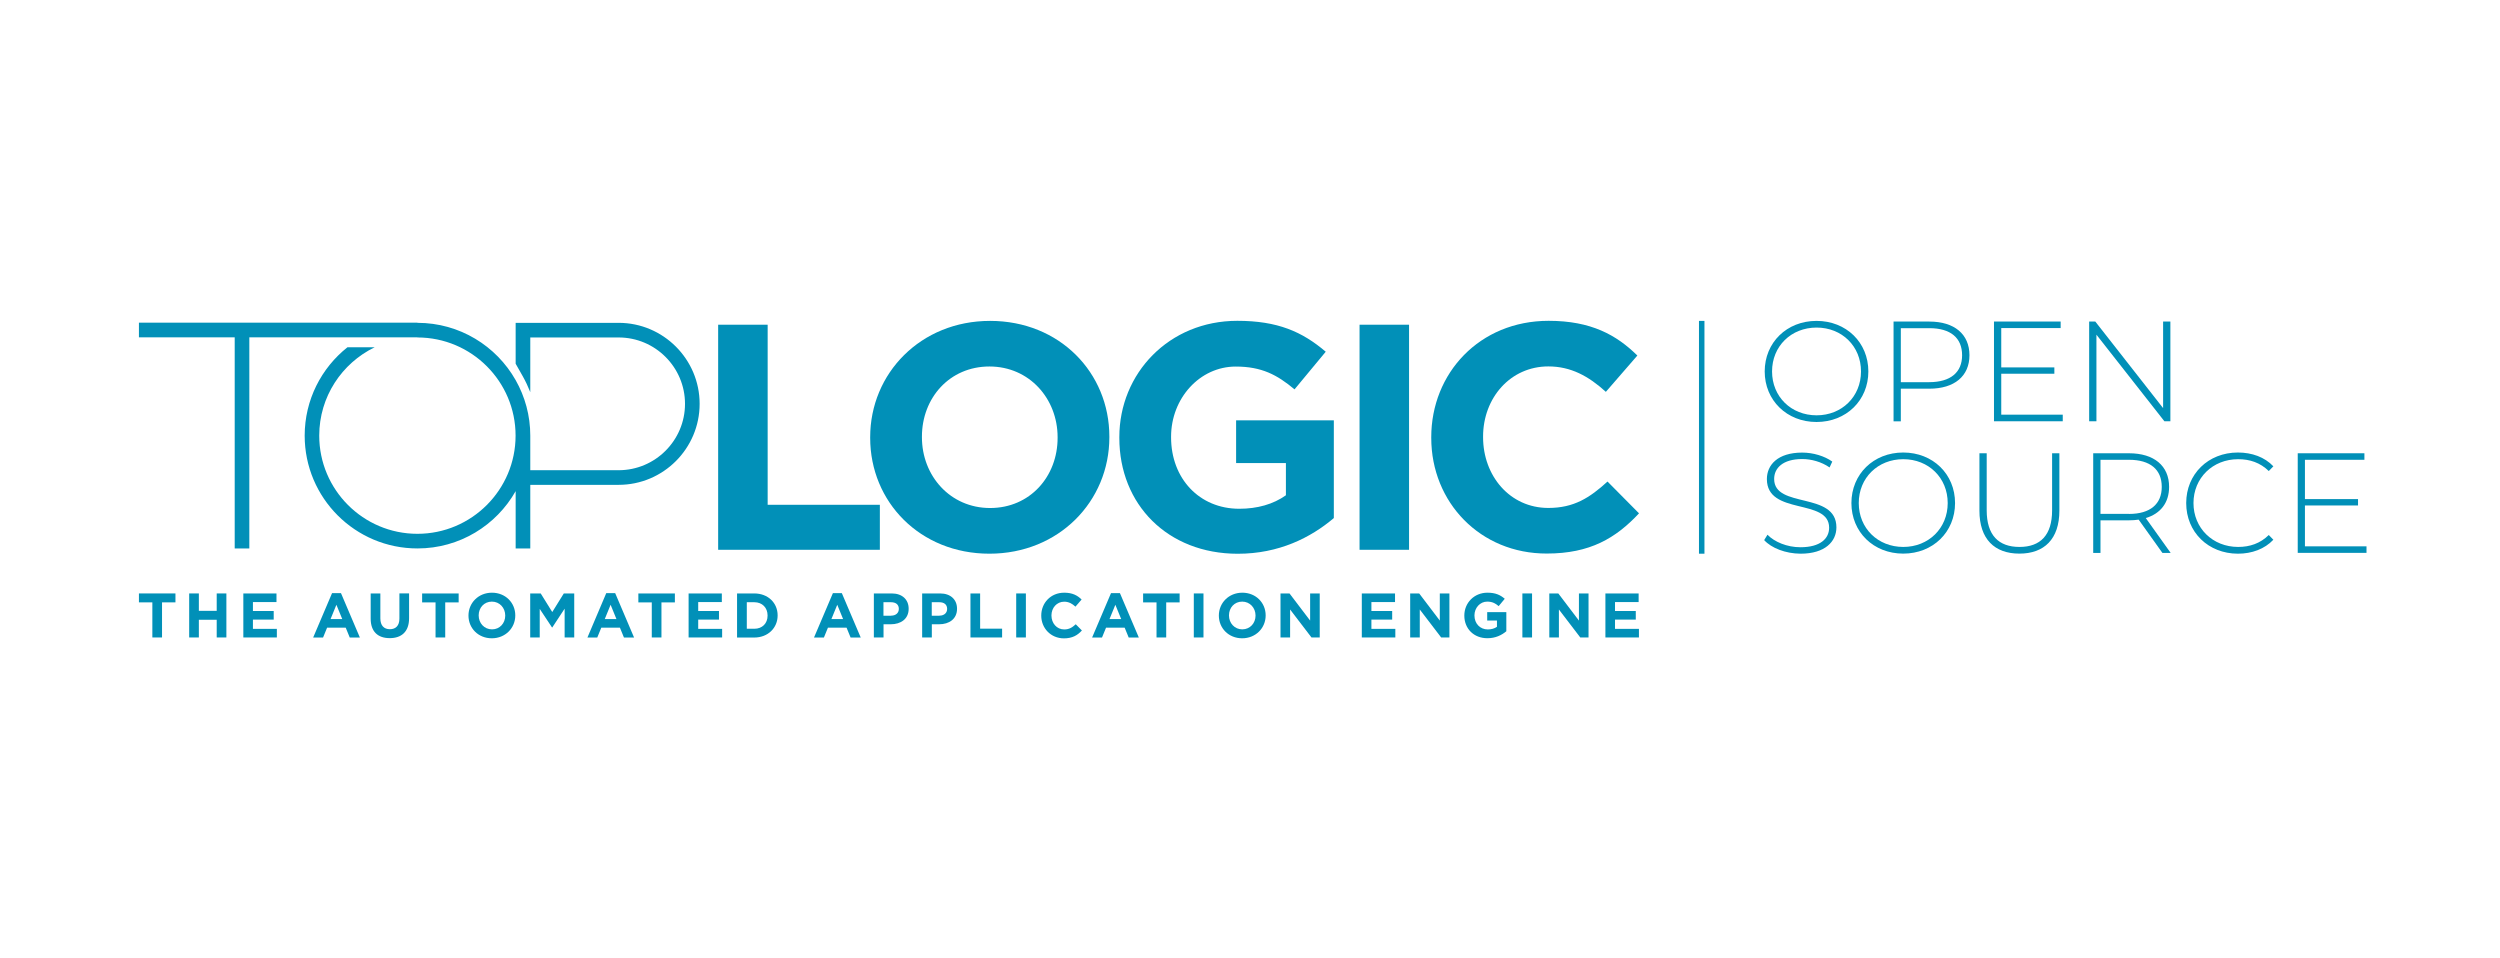 <?xml version="1.0" encoding="UTF-8" standalone="no"?>
<!-- Generator: Adobe Illustrator 27.4.0, SVG Export Plug-In . SVG Version: 6.00 Build 0)  -->

<svg
   version="1.1"
   id="Layer_1"
   x="0px"
   y="0px"
   viewBox="0 0 180 69"
   xml:space="preserve"
   width="180"
   height="69"
   xmlns="http://www.w3.org/2000/svg"
   xmlns:svg="http://www.w3.org/2000/svg"><rect x="0" y="0" width="180" height="69" fill="#333333" stroke="none"/><defs
   id="defs109" />
<style
   type="text/css"
   id="style2">
	.st0{fill:#0190B8;}
	.st1{fill:#FFFFFF;}
</style>
<rect
   style="opacity:1;fill:#ffffff;stroke:#4b5c67;stroke-width:0"
   id="rect973"
   width="180"
   height="69"
   x="5e-07"
   y="5e-07" /><g
   id="g104"
   transform="matrix(0.054,0,0,0.054,8.923,22.024)">
	<g
   id="g18">
		<path
   class="st0"
   d="m 659.6,22.6 h -130 v 0 h -7.3 v 54.5 l 9.4,16.6 c 3.9,6.9 7.2,14 10.1,21.3 V 42.1 h 117.8 c 48.8,0 88.5,39.7 88.5,88.5 0,48.8 -39.7,88.5 -88.5,88.5 H 541.8 v -35.3 c 0,0 0,-7.2 0,-10.8 v 0 c 0,-26.9 -7.1,-52.1 -19.5,-74 -25.8,-45.6 -74.8,-76.4 -130.9,-76.4 0,0 0,0 0,0 V 22.4 H 20 v 19.5 h 127.7 v 281.5 h 19.5 V 41.9 h 150.4 73.7 v 0.2 c 0,0 0,0 0,0 72.2,0 130.9,58.7 130.9,130.9 v 0 c 0,72.2 -58.7,130.9 -130.9,130.9 -72.2,0 -130.9,-58.7 -130.9,-130.9 0,-51.8 30.2,-96.6 73.9,-117.8 H 298 c -34.7,27.5 -57,70.1 -57,117.8 0,83.1 67.3,150.4 150.4,150.4 56.2,0 105.1,-30.8 130.9,-76.4 v 76.4 h 19.5 v -84.8 h 117.8 c 59.6,0 108,-48.5 108,-108 0,-59.5 -48.5,-108 -108,-108 z"
   id="path4" />
		<g
   id="g16">
			<path
   class="st0"
   d="m 792.3,25.1 h 66 v 240.1 h 149.6 v 60 H 792.3 Z"
   id="path6" />
			<path
   class="st0"
   d="m 995,176 v -0.9 C 995,89.9 1062.3,20 1154.9,20 c 92.6,0 159,69 159,154.3 v 0.9 c 0,85.3 -67.3,155.2 -159.9,155.2 -92.5,0 -159,-69 -159,-154.4 z m 249.9,0 v -0.9 c 0,-51.4 -37.7,-94.3 -90.9,-94.3 -53.2,0 -90,42 -90,93.5 v 0.9 c 0,51.4 37.7,94.3 90.9,94.3 53.2,0 90,-42 90,-93.5 z"
   id="path8" />
			<path
   class="st0"
   d="m 1327.2,176 v -0.9 c 0,-85.3 66.4,-155.2 157.3,-155.2 54,0 86.6,14.6 117.9,41.2 l -41.6,50.2 c -23.1,-19.3 -43.7,-30.4 -78.4,-30.4 -48,0 -86.2,42.4 -86.2,93.5 v 0.9 c 0,54.9 37.7,95.2 90.9,95.2 24,0 45.4,-6 62.2,-18 v -42.9 h -66.4 v -57 h 130.3 v 130.3 c -30.9,26.2 -73.3,47.6 -128.2,47.6 -93.5,-0.1 -157.8,-65.7 -157.8,-154.5 z"
   id="path10" />
			<path
   class="st0"
   d="m 1647.5,25.1 h 66 v 300.1 h -66 z"
   id="path12" />
			<path
   class="st0"
   d="m 1743.1,176 v -0.9 c 0,-85.3 64.3,-155.2 156.5,-155.2 56.6,0 90.5,18.9 118.3,46.3 l -42,48.4 c -23.1,-21 -46.7,-33.9 -76.7,-33.9 -50.6,0 -87,42 -87,93.5 v 0.9 c 0,51.4 35.6,94.3 87,94.3 34.3,0 55.3,-13.7 78.9,-35.2 l 42,42.4 c -30.9,33 -65.2,53.6 -123,53.6 -88.4,0.2 -154,-68 -154,-154.2 z"
   id="path14" />
		</g>
	</g>
	<g
   id="g78">
		<path
   class="st0"
   d="M 37.9,395.3 H 20 v -11.9 h 48.7 v 11.9 H 50.8 v 46.8 H 37.9 Z"
   id="path20" />
		<path
   class="st0"
   d="m 87,383.4 h 12.9 v 23.2 h 23.8 v -23.2 h 12.9 v 58.7 H 123.7 V 418.5 H 99.9 v 23.6 H 87 Z"
   id="path22" />
		<path
   class="st0"
   d="m 159.1,383.4 h 44.3 v 11.5 H 172 v 11.9 h 27.7 v 11.5 H 172 v 12.3 h 31.9 v 11.5 h -44.7 v -58.7 z"
   id="path24" />
		<path
   class="st0"
   d="m 277.5,383 h 11.9 l 25.2,59.2 H 301.1 L 295.7,429 h -24.8 l -5.4,13.2 h -13.2 z m 13.6,34.6 -7.8,-19.1 -7.8,19.1 z"
   id="path26" />
		<path
   class="st0"
   d="m 329,417 v -33.6 h 12.9 v 33.2 c 0,9.6 4.8,14.5 12.7,14.5 7.9,0 12.7,-4.8 12.7,-14.1 v -33.7 h 12.9 v 33.2 c 0,17.8 -10,26.5 -25.8,26.5 -15.8,0 -25.4,-8.7 -25.4,-26 z"
   id="path28" />
		<path
   class="st0"
   d="m 415.5,395.3 h -17.9 v -11.9 h 48.7 v 11.9 h -17.9 v 46.8 h -12.9 z"
   id="path30" />
		<path
   class="st0"
   d="m 459.4,413 v -0.2 c 0,-16.7 13.2,-30.4 31.3,-30.4 18.1,0 31.1,13.5 31.1,30.2 v 0.2 c 0,16.7 -13.2,30.4 -31.3,30.4 -18.1,0 -31.1,-13.5 -31.1,-30.2 z m 49,0 v -0.2 c 0,-10.1 -7.4,-18.5 -17.8,-18.5 -10.4,0 -17.6,8.2 -17.6,18.3 v 0.2 c 0,10.1 7.4,18.5 17.8,18.5 10.4,0 17.6,-8.3 17.6,-18.3 z"
   id="path32" />
		<path
   class="st0"
   d="m 541.8,383.4 h 13.9 l 15.4,24.8 15.4,-24.8 h 13.9 v 58.7 h -12.8 v -38.4 l -16.5,25.1 h -0.3 L 554.4,404 v 38.1 h -12.7 v -58.7 z"
   id="path34" />
		<path
   class="st0"
   d="M 643.1,383 H 655 l 25.2,59.2 H 666.7 L 661.3,429 h -24.8 l -5.4,13.2 H 618 Z m 13.6,34.6 -7.8,-19.1 -7.8,19.1 z"
   id="path36" />
		<path
   class="st0"
   d="m 703.8,395.3 h -17.9 v -11.9 h 48.7 v 11.9 h -17.9 v 46.8 h -12.9 z"
   id="path38" />
		<path
   class="st0"
   d="m 752.9,383.4 h 44.3 v 11.5 h -31.5 v 11.9 h 27.7 v 11.5 h -27.7 v 12.3 h 31.9 v 11.5 h -44.7 z"
   id="path40" />
		<path
   class="st0"
   d="m 817.5,383.4 h 22.9 c 18.5,0 31.2,12.7 31.2,29.2 v 0.2 c 0,16.5 -12.8,29.4 -31.2,29.4 h -22.9 z m 13,11.7 v 35.4 h 10 c 10.6,0 17.7,-7.1 17.7,-17.5 v -0.2 c 0,-10.4 -7.1,-17.7 -17.7,-17.7 z"
   id="path42" />
		<path
   class="st0"
   d="m 945.3,383 h 11.9 l 25.2,59.2 H 968.9 L 963.5,429 h -24.8 l -5.4,13.2 h -13.2 z m 13.6,34.6 -7.8,-19.1 -7.8,19.1 z"
   id="path44" />
		<path
   class="st0"
   d="m 999.8,383.4 h 24 c 14,0 22.5,8.3 22.5,20.3 v 0.2 c 0,13.6 -10.6,20.6 -23.7,20.6 h -9.8 v 17.6 H 999.9 V 383.4 Z M 1023,413 c 6.5,0 10.2,-3.9 10.2,-8.9 V 404 c 0,-5.8 -4,-8.9 -10.5,-8.9 h -10 v 18 h 10.3 z"
   id="path46" />
		<path
   class="st0"
   d="m 1064.3,383.4 h 24 c 14,0 22.5,8.3 22.5,20.3 v 0.2 c 0,13.6 -10.6,20.6 -23.8,20.6 h -9.8 v 17.6 h -12.9 z m 23.1,29.6 c 6.5,0 10.2,-3.9 10.2,-8.9 V 404 c 0,-5.8 -4,-8.9 -10.5,-8.9 h -10 v 18 h 10.3 z"
   id="path48" />
		<path
   class="st0"
   d="m 1128.7,383.4 h 12.9 v 47 h 29.3 v 11.7 h -42.2 z"
   id="path50" />
		<path
   class="st0"
   d="m 1189.7,383.4 h 12.9 v 58.7 h -12.9 z"
   id="path52" />
		<path
   class="st0"
   d="m 1223.1,413 v -0.2 c 0,-16.7 12.6,-30.4 30.6,-30.4 11.1,0 17.7,3.7 23.2,9.1 l -8.2,9.5 c -4.5,-4.1 -9.1,-6.6 -15,-6.6 -9.9,0 -17,8.2 -17,18.3 v 0.2 c 0,10.1 7,18.5 17,18.5 6.7,0 10.8,-2.7 15.4,-6.9 l 8.2,8.3 c -6,6.5 -12.8,10.5 -24.1,10.5 -17.3,-0.1 -30.1,-13.5 -30.1,-30.3 z"
   id="path54" />
		<path
   class="st0"
   d="m 1316.1,383 h 11.9 l 25.2,59.2 h -13.5 l -5.4,-13.2 h -24.8 l -5.4,13.2 h -13.2 z m 13.6,34.6 -7.8,-19.1 -7.8,19.1 z"
   id="path56" />
		<path
   class="st0"
   d="m 1376.8,395.3 h -17.9 v -11.9 h 48.7 v 11.9 h -17.9 v 46.8 h -12.9 z"
   id="path58" />
		<path
   class="st0"
   d="m 1426.5,383.4 h 12.9 v 58.7 h -12.9 z"
   id="path60" />
		<path
   class="st0"
   d="m 1459.9,413 v -0.2 c 0,-16.7 13.2,-30.4 31.3,-30.4 18.1,0 31.1,13.5 31.1,30.2 v 0.2 c 0,16.7 -13.2,30.4 -31.3,30.4 -18.1,0 -31.1,-13.5 -31.1,-30.2 z m 48.9,0 v -0.2 c 0,-10.1 -7.4,-18.5 -17.8,-18.5 -10.4,0 -17.6,8.2 -17.6,18.3 v 0.2 c 0,10.1 7.4,18.5 17.8,18.5 10.4,-0.1 17.6,-8.3 17.6,-18.3 z"
   id="path62" />
		<path
   class="st0"
   d="m 1542.2,383.4 h 11.9 l 27.5,36.2 v -36.2 h 12.8 v 58.7 h -11 l -28.5,-37.3 v 37.3 h -12.8 v -58.7 z"
   id="path64" />
		<path
   class="st0"
   d="m 1650.5,383.4 h 44.3 v 11.5 h -31.5 v 11.9 h 27.7 v 11.5 h -27.7 v 12.3 h 31.9 v 11.5 h -44.7 z"
   id="path66" />
		<path
   class="st0"
   d="m 1715.1,383.4 h 11.9 l 27.5,36.2 v -36.2 h 12.8 v 58.7 h -11 l -28.5,-37.3 v 37.3 H 1715 v -58.7 z"
   id="path68" />
		<path
   class="st0"
   d="m 1787.2,413 v -0.2 c 0,-16.7 13,-30.4 30.8,-30.4 10.6,0 17,2.9 23.1,8.1 l -8.1,9.8 c -4.5,-3.8 -8.6,-6 -15.4,-6 -9.4,0 -16.9,8.3 -16.9,18.3 v 0.2 c 0,10.7 7.4,18.6 17.8,18.6 4.7,0 8.9,-1.2 12.2,-3.5 v -8.4 h -13 v -11.2 h 25.5 v 25.5 c -6,5.1 -14.4,9.3 -25.1,9.3 -18.3,0.1 -30.9,-12.8 -30.9,-30.1 z"
   id="path70" />
		<path
   class="st0"
   d="m 1864.6,383.4 h 12.9 v 58.7 h -12.9 z"
   id="path72" />
		<path
   class="st0"
   d="m 1900.6,383.4 h 11.9 l 27.5,36.2 v -36.2 h 12.8 v 58.7 h -11 l -28.5,-37.3 v 37.3 h -12.8 v -58.7 z"
   id="path74" />
		<path
   class="st0"
   d="m 1975.3,383.4 h 44.3 v 11.5 h -31.5 v 11.9 h 27.7 v 11.5 h -27.7 v 12.3 h 31.9 v 11.5 h -44.7 z"
   id="path76" />
	</g>
	
		<rect
   x="1948.5"
   y="171.5"
   transform="rotate(90,2103.674,175.189)"
   class="st0"
   width="310.4"
   height="7.3"
   id="rect80" />
	<g
   id="g102">
		<path
   class="st0"
   d="m 2187.7,87.4 c 0,-38.5 29.4,-67.4 69.1,-67.4 39.5,0 69.1,28.7 69.1,67.4 0,38.7 -29.6,67.4 -69.1,67.4 -39.6,0 -69.1,-28.9 -69.1,-67.4 z m 128.4,0 c 0,-33.6 -25.4,-58.5 -59.2,-58.5 -34,0 -59.4,24.9 -59.4,58.5 0,33.6 25.4,58.5 59.4,58.5 33.7,0 59.2,-24.9 59.2,-58.5 z"
   id="path82" />
		<path
   class="st0"
   d="m 2460.7,65.8 c 0,27.9 -20.1,44.6 -53.5,44.6 h -38 v 43.5 h -9.7 v -133 h 47.7 c 33.4,0 53.5,16.8 53.5,44.9 z m -9.8,0 c 0,-23 -15.2,-36.1 -43.7,-36.1 h -38 v 72 h 38 c 28.5,-0.1 43.7,-13.2 43.7,-35.9 z"
   id="path84" />
		<path
   class="st0"
   d="m 2585.1,145.1 v 8.7 h -91.7 V 20.9 h 88.9 v 8.7 h -79.2 V 82 h 70.8 v 8.5 h -70.8 V 145 h 82 z"
   id="path86" />
		<path
   class="st0"
   d="m 2728.6,20.9 v 132.9 h -8 L 2630,38.4 v 115.4 h -9.7 V 20.9 h 8.2 l 90.4,115.4 V 20.9 Z"
   id="path88" />
		<path
   class="st0"
   d="m 2187,312.3 4.4,-7.2 c 9.1,9.5 26,16.7 43.9,16.7 26.6,0 38.3,-11.6 38.3,-26 0,-39.9 -83,-15.9 -83,-64.9 0,-18.8 14.4,-35.3 47.1,-35.3 14.6,0 29.8,4.6 40.1,12 l -3.6,7.8 c -11,-7.6 -24.5,-11.2 -36.5,-11.2 -25.8,0 -37.4,12 -37.4,26.6 0,39.9 83,16.3 83,64.5 0,18.8 -15,35.1 -47.8,35.1 -19.9,-0.1 -38.9,-7.5 -48.5,-18.1 z"
   id="path90" />
		<path
   class="st0"
   d="m 2303.3,262.9 c 0,-38.5 29.4,-67.4 69.1,-67.4 39.5,0 69.1,28.7 69.1,67.4 0,38.7 -29.6,67.4 -69.1,67.4 -39.6,0 -69.1,-28.8 -69.1,-67.4 z m 128.4,0 c 0,-33.6 -25.4,-58.5 -59.2,-58.5 -34,0 -59.4,24.9 -59.4,58.5 0,33.6 25.4,58.5 59.4,58.5 33.7,0 59.2,-24.9 59.2,-58.5 z"
   id="path92" />
		<path
   class="st0"
   d="m 2474,273 v -76.5 h 9.7 v 76.1 c 0,33.2 15.9,48.8 43.7,48.8 27.8,0 43.5,-15.6 43.5,-48.8 v -76.1 h 9.7 V 273 c 0,38 -20.3,57.3 -53.3,57.3 -33.1,0 -53.3,-19.3 -53.3,-57.3 z"
   id="path94" />
		<path
   class="st0"
   d="M 2718,329.4 2686.3,285 c -4.2,0.6 -8.4,0.9 -12.9,0.9 h -38 v 43.5 h -9.7 V 196.5 h 47.7 c 33.4,0 53.5,16.7 53.5,44.8 0,21.1 -11.4,35.7 -31.1,41.6 l 33.2,46.5 z m -44.6,-52 c 28.5,0 43.7,-13.3 43.7,-36.1 0,-23 -15.2,-36.1 -43.7,-36.1 h -38 v 72.1 h 38 z"
   id="path96" />
		<path
   class="st0"
   d="m 2749.7,262.9 c 0,-38.7 29.4,-67.4 68.9,-67.4 18.8,0 35.7,6.1 47.3,18.4 l -6.1,6.3 c -11.4,-11.2 -25.3,-15.8 -40.8,-15.8 -34,0 -59.6,25.1 -59.6,58.5 0,33.4 25.6,58.5 59.6,58.5 15.6,0 29.4,-4.7 40.8,-15.9 l 6.1,6.3 c -11.6,12.3 -28.5,18.6 -47.3,18.6 -39.5,-0.1 -68.9,-28.7 -68.9,-67.5 z"
   id="path98" />
		<path
   class="st0"
   d="m 2990.1,320.6 v 8.7 h -91.7 V 196.5 h 88.9 v 8.7 H 2908 v 52.4 h 70.8 v 8.5 H 2908 v 54.5 z"
   id="path100" />
	</g>
</g>
</svg>
